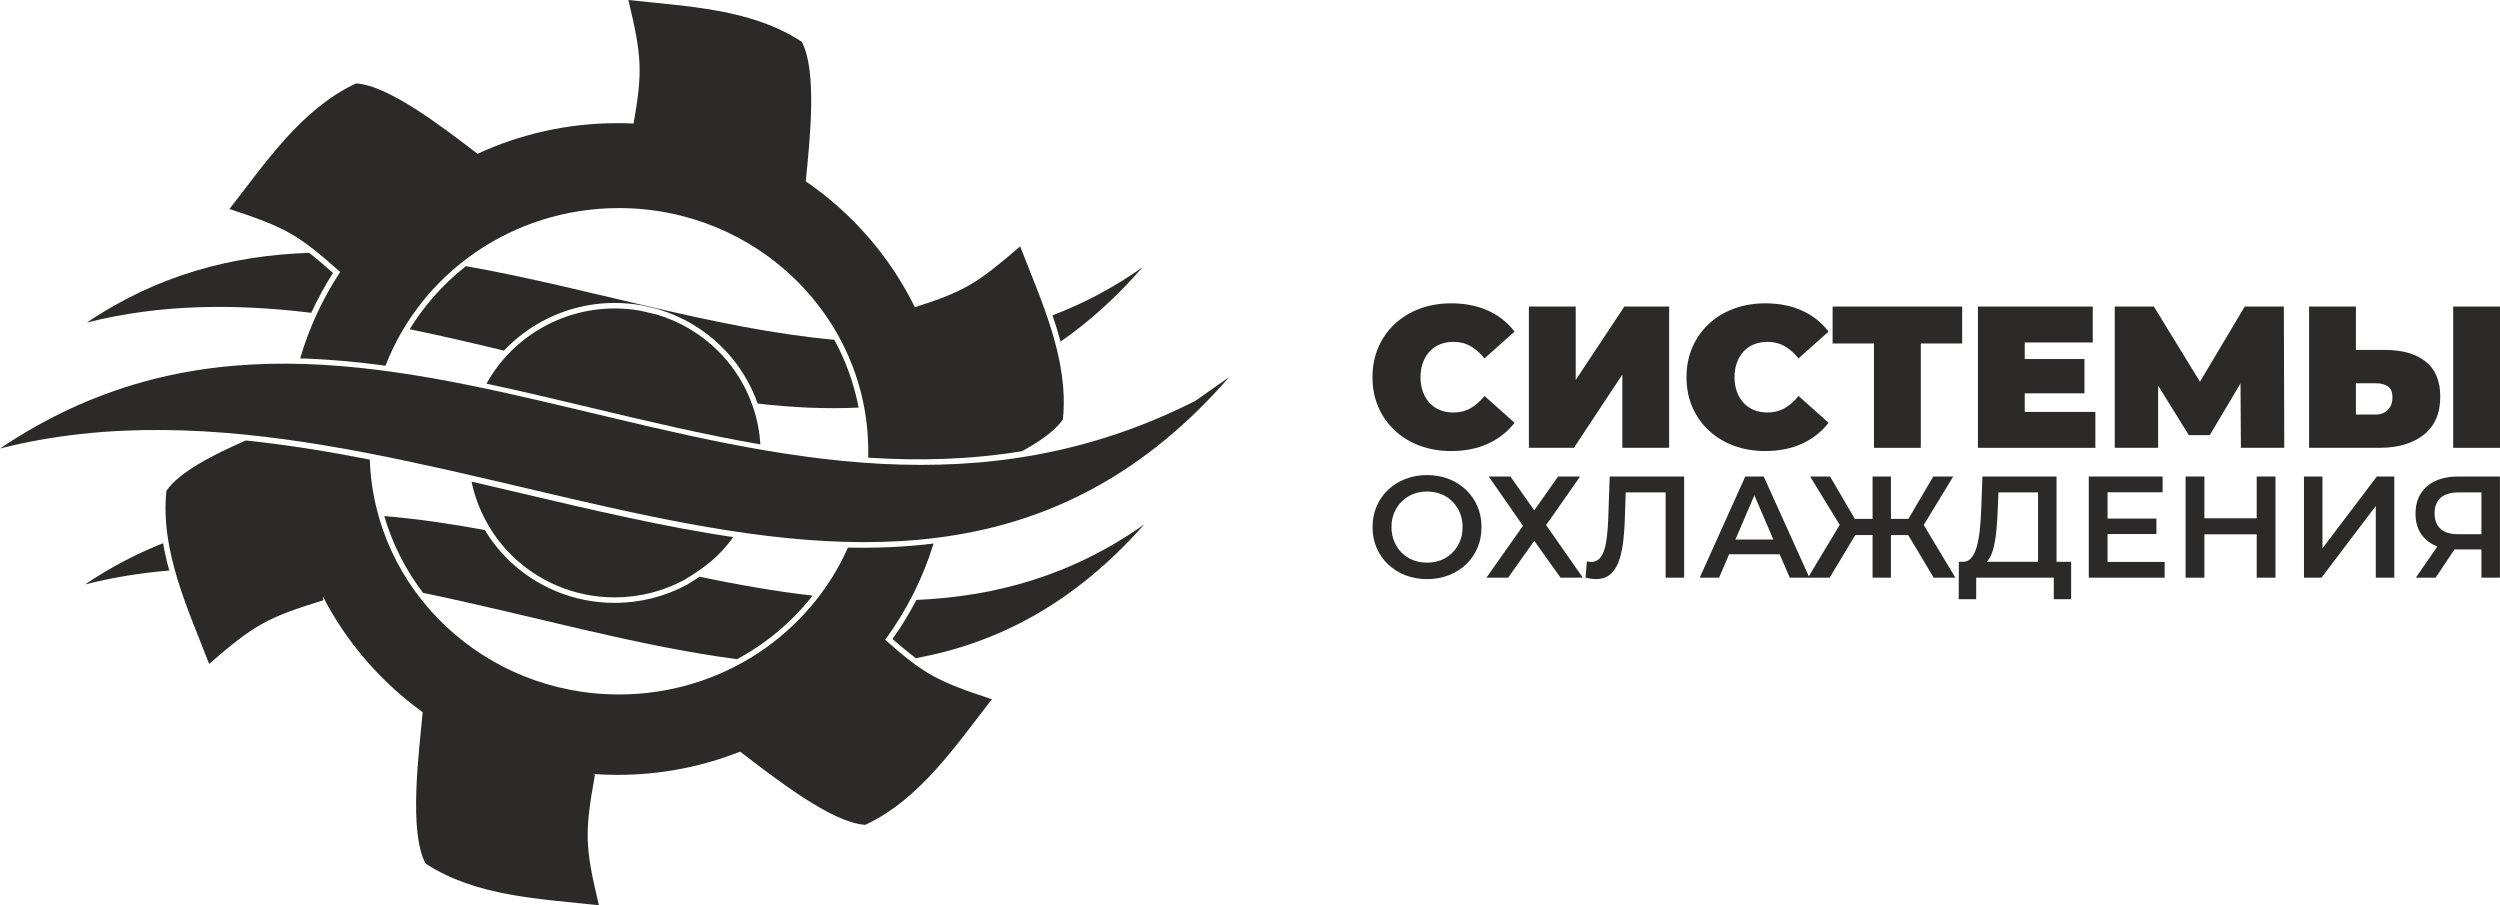<?xml version="1.0" encoding="UTF-8"?> <svg xmlns="http://www.w3.org/2000/svg" xmlns:xlink="http://www.w3.org/1999/xlink" xmlns:xodm="http://www.corel.com/coreldraw/odm/2003" xml:space="preserve" width="2466.48mm" height="893.134mm" version="1.1" style="shape-rendering:geometricPrecision; text-rendering:geometricPrecision; image-rendering:optimizeQuality; fill-rule:evenodd; clip-rule:evenodd" viewBox="0 0 167609.93 60692.97"> <defs> <style type="text/css"> .fil2 {fill:none} .fil0 {fill:#2B2A29} .fil1 {fill:#2B2A29;fill-rule:nonzero} </style> </defs> <g id="Layer_x0020_1">  <g id="_2127460897792"> <path class="fil0" d="M163283.69 32242.99c-426.29,197.01 -755.73,481.2 -988.28,852.63 -232.55,371.37 -348.81,818.69 -348.81,1341.95 0,503.83 109.8,934.97 329.44,1293.43 219.63,358.54 534.52,633 944.68,823.62 34.17,15.85 68.87,31.05 104.12,45.63l84.66 43.55 -1443.46 2086 1327.38 0 1262.09 -1889.36 122.68 0 2.08 0 2.08 0 2.1 0 2.08 0 2.08 0 180.11 0 912.88 0 583.2 0 0 581.23 0 1308.14 1240.27 0 0 -1308.14 0 -2072.93 0 -1669.15 0 -1397.07 0 -335.01 -2819.55 0c-574.91,0 -1075.48,98.49 -1501.83,295.5zm353.68 1123.91c274.55,-235.74 670.13,-353.68 1186.88,-353.68l943.69 0 596.87 0 0 666.35 0 1669.15 0 464.68 -583.2 0 -1005.82 0c-510.28,0 -896.23,-121.13 -1157.79,-363.32 -261.63,-242.26 -392.41,-586.23 -392.41,-1031.95 0,-465.01 137.23,-815.5 411.78,-1051.24z"></path> <path class="fil0" d="M108937.85 34708.85l57.06 -1695.63 2675.24 0 0 644.28 0 5072.29 1240.19 0 0 -5072.29 0 -1710.01 -549.4 0 -690.79 0 -3202.71 0 -546.95 0 -96.91 2809.81c-25.81,633 -74.27,1165.91 -145.35,1598.65 -71.01,432.81 -187.3,760.59 -348.81,983.43 -161.47,222.89 -377.83,334.31 -649.13,334.31 -103.35,0 -200.26,-12.91 -290.71,-38.72l-87.19 1094.82c129.18,25.81 248.72,48.44 358.54,67.81 109.74,19.37 219.55,29.08 329.38,29.08 368.19,0 671.82,-90.43 910.8,-271.27 239,-180.89 431.15,-444.13 576.5,-789.67 145.3,-345.57 253.51,-773.51 324.53,-1283.79 71.08,-510.28 116.26,-1101.35 135.7,-1773.1z"></path> <polygon class="fil1" points="154466.65,38729.79 154466.65,31947.49 155706.83,31947.49 155706.83,36762.89 159349.93,31947.49 160522.3,31947.49 160522.3,38729.79 159282.12,38729.79 159282.12,33924.04 155639.02,38729.79 "></polygon> <polygon class="fil1" points="151298.36,31947.49 152557.91,31947.49 152557.91,38729.79 151298.36,38729.79 151298.36,35823.05 147790.89,35823.05 147790.89,38729.79 146531.32,38729.79 146531.32,31947.49 147790.89,31947.49 147790.89,34747.59 151298.36,34747.59 "></polygon> <polygon class="fil1" points="141299.23,37673.69 145126.42,37673.69 145126.42,38729.79 140039.65,38729.79 140039.65,31947.49 144990.78,31947.49 144990.78,33003.57 141299.23,33003.57 141299.23,34766.95 144574.14,34766.95 144574.14,35803.7 141299.23,35803.7 "></polygon> <path class="fil1" d="M136638.83 37663.95l0 -4650.74 -2654.83 0 -48.46 1201.47c-19.37,452.16 -46.79,880.13 -82.33,1283.76 -35.54,403.73 -90.43,770.33 -164.72,1099.79 -74.26,329.37 -176.04,603.9 -305.22,823.53 -55.58,94.48 -116.53,175.23 -182.85,242.19l3438.42 0zm-4991.08 0c202.74,-11.14 372.7,-95.08 509.91,-251.9 158.19,-180.82 282.58,-432.74 372.96,-755.73 90.46,-323 158.26,-702.42 203.53,-1138.44 45.18,-435.99 77.48,-909.21 96.82,-1419.49l77.54 -2150.91 4970.48 0 0 5716.46 978.63 0 0 2509.48 -1162.73 0 0 -1443.64 -5203.01 0 0 1443.64 -1172.37 0 9.71 -2509.48 222.82 0 95.69 0z"></path> <polygon class="fil1" points="127946.78,34786.32 129614.23,31947.49 130951.35,31947.49 128974.24,35198.16 131096.69,38729.79 129643.34,38729.79 127933.37,35871.5 126775.4,35871.5 126775.4,38729.79 125544.85,38729.79 125544.85,35871.5 124385.57,35871.5 122667.2,38729.79 121213.84,38729.79 123340.74,35190.84 121359.19,31947.49 122696.28,31947.49 124355.67,34786.32 125544.85,34786.32 125544.85,31947.49 126775.4,31947.49 126775.4,34786.32 "></polygon> <path class="fil1" d="M113956.72 38729.79l3052.09 -6782.3 1240.18 0 3061.74 6782.3 -1317.72 0 -674.13 -1569.63 -3392.15 0 -671.64 1569.63 -1298.36 0zm4937.7 -2557.93l-1274.79 -2968.2 0 -0.02 0.03 0.02 -196.39 458.98 -23.73 55.46 -1049.94 2453.76 2544.82 0z"></path> <polygon class="fil1" points="99810.73,31947.49 101264.1,31947.49 102862.76,34214.69 104461.48,31947.49 105934.21,31947.49 103657.3,35202.96 106118.3,38729.79 104626.2,38729.79 102862.76,36259.06 101109.03,38729.79 99655.72,38729.79 102107.01,35251.42 "></polygon> <path class="fil1" d="M95683.17 38826.68c-529.66,0 -1017.38,-87.18 -1463.09,-261.63 -445.66,-174.37 -833.22,-418.22 -1162.66,-731.51 -329.44,-313.27 -584.55,-681.46 -765.46,-1104.54 -180.82,-423.1 -271.27,-886.59 -271.27,-1390.41 0,-503.83 90.45,-967.25 271.27,-1390.34 180.91,-423.08 436.02,-791.27 765.46,-1104.54 329.44,-313.27 717,-557.15 1162.66,-731.51 445.7,-174.45 930.18,-261.63 1453.36,-261.63 529.72,0 1015.77,87.18 1458.24,261.63 442.46,174.36 828.4,418.24 1157.86,731.51 329.38,313.27 584.55,681.45 765.37,1104.54 180.91,423.1 271.37,886.51 271.37,1390.34 0,503.82 -90.46,968.9 -271.37,1395.27 -180.82,426.28 -435.99,794.45 -765.37,1104.54 -329.46,310.02 -715.4,552.28 -1157.86,726.64 -442.48,174.45 -925.33,261.63 -1448.51,261.63zm-9.73 -1104.54c342.36,0 658.91,-58.19 949.55,-174.45 290.65,-116.26 542.64,-282.6 755.73,-498.96 213.18,-216.38 379.51,-468.29 499.05,-755.75 119.47,-287.44 179.22,-605.57 179.22,-954.39 0,-348.75 -59.75,-666.88 -179.22,-954.33 -119.54,-287.46 -285.87,-539.36 -499.05,-755.74 -213.09,-216.43 -465.08,-382.76 -755.73,-499.03 -290.64,-116.28 -607.19,-174.39 -949.55,-174.39 -342.29,0 -657.22,58.1 -944.68,174.39 -287.38,116.26 -539.37,282.6 -755.73,499.03 -216.38,216.38 -384.29,468.28 -503.83,755.74 -119.47,287.44 -179.22,605.58 -179.22,954.33 0,342.35 59.76,658.9 179.22,949.55 119.54,290.64 285.85,544.2 498.96,760.59 213.18,216.36 465.1,382.7 755.82,498.96 290.65,116.26 607.17,174.45 949.46,174.45z"></path> <polygon class="fil1" points="164470.94,30023.87 164470.94,20552.74 167609.93,20552.74 167609.93,30023.87 "></polygon> <path class="fil1" d="M159911.21 23461.72c1154.59,0 2058.89,259.31 2712.84,778 653.97,518.62 980.95,1301.12 980.95,2347.49 0,1127.56 -369.85,1982.14 -1109.47,2563.95 -739.72,581.78 -1736.4,872.72 -2990.24,872.72l-4694.98 0 0 -9471.13 3139.06 0 0 2908.97 1961.84 0zm-622.34 4329.7c315.66,0 579.55,-101.46 791.49,-304.43 211.94,-203.02 317.98,-484.89 317.98,-845.67 0,-360.78 -106.04,-608.86 -317.98,-744.14 -211.94,-135.35 -475.83,-203.03 -791.49,-203.03l-1339.5 0 0 2097.26 1339.5 0z"></path> <polygon class="fil1" points="141780.69,30023.87 141780.69,20552.74 144405.57,20552.74 147494,25593.51 147494,25593.54 147493.98,25593.51 150494.15,20552.74 153119.03,20552.74 153146.09,30023.87 150237.1,30023.87 150216.09,26072.04 150216.07,26072.04 150214.12,25703.74 148153.48,29171.46 146746.31,29171.46 145095.62,26508.21 145095.62,26508.23 144689.67,25853.27 144689.67,26399.75 144689.67,30023.87 "></polygon> <polygon class="fil1" points="135746.3,27615.53 140481.82,27615.53 140481.82,30023.87 132607.21,30023.87 132607.21,20552.74 140305.93,20552.74 140305.93,22961.1 135746.3,22961.1 135746.3,24070.57 139751.2,24070.57 139751.2,26370.69 135746.3,26370.69 "></polygon> <polygon class="fil1" points="125639.15,30023.87 125661.27,30023.87 128778.2,30023.87 128778.2,23077.72 128778.2,23028.77 131551.93,23028.77 131551.93,20552.74 128800.32,20552.74 128778.2,20552.74 125639.15,20552.74 122865.51,20552.74 122865.51,23028.77 125639.15,23028.77 "></polygon> <path class="fil1" d="M118346.42 30240.39c-757.69,0 -1459.04,-119.53 -2103.94,-358.61 -644.97,-238.99 -1204.19,-579.55 -1677.78,-1021.49 -473.57,-442.01 -841.09,-965.14 -1102.73,-1569.48 -261.57,-604.36 -392.34,-1271.89 -392.34,-2002.53 0,-730.65 130.77,-1398.08 392.34,-2002.45 261.63,-604.37 629.16,-1127.54 1102.73,-1569.5 473.59,-442.01 1032.82,-782.48 1677.78,-1021.56 644.91,-239 1346.25,-358.54 2103.94,-358.54 929.1,0 1752.14,162.4 2469.27,487.15 717.09,324.66 1310.2,793.74 1779.19,1407.08l-2016.01 1799.57c-279.61,-351.8 -588.55,-624.66 -926.77,-818.62 -338.31,-193.96 -719.39,-290.87 -1143.35,-290.87 -333.73,0 -635.9,54.11 -906.53,162.32 -270.54,108.24 -502.87,266.15 -696.76,473.59 -193.96,207.45 -345.06,457.76 -453.27,750.92 -108.22,293.12 -162.4,620.11 -162.4,980.89 0,360.86 54.18,687.85 162.4,980.95 108.21,293.19 259.31,543.5 453.27,750.94 193.89,207.45 426.22,365.29 696.76,473.57 270.63,108.23 572.81,162.33 906.53,162.33 423.96,0 805.04,-96.98 1143.35,-290.85 338.22,-193.96 647.16,-466.84 926.77,-818.62l2016.01 1799.55c-468.99,604.3 -1062.1,1071.11 -1779.19,1400.36 -717.13,329.22 -1540.17,493.87 -2469.27,493.87z"></path> <polygon class="fil1" points="102502.47,30023.87 102502.47,20552.74 105641.55,20552.74 105641.55,25477.74 108902.31,20552.74 111906.04,20552.74 111906.04,30023.87 108766.96,30023.87 108766.96,25112.39 105519.75,30023.87 "></polygon> <path class="fil1" d="M97293.35 30240.39c-757.69,0 -1459.01,-119.53 -2103.92,-358.61 -644.99,-238.99 -1204.21,-579.55 -1677.78,-1021.49 -473.59,-442.01 -841.11,-965.14 -1102.75,-1569.48 -261.57,-604.36 -392.34,-1271.89 -392.34,-2002.53 0,-730.65 130.77,-1398.08 392.34,-2002.45 261.63,-604.37 629.16,-1127.54 1102.75,-1569.5 473.57,-442.01 1032.79,-782.48 1677.78,-1021.56 644.91,-239 1346.22,-358.54 2103.92,-358.54 929.1,0 1752.14,162.4 2469.3,487.15 717.07,324.66 1310.17,793.74 1779.19,1407.08l-2016.03 1799.57c-279.61,-351.8 -588.53,-624.66 -926.77,-818.62 -338.29,-193.96 -719.39,-290.87 -1143.36,-290.87 -333.73,0 -635.9,54.11 -906.53,162.32 -270.54,108.24 -502.87,266.15 -696.76,473.59 -193.96,207.45 -345.03,457.76 -453.27,750.92 -108.21,293.12 -162.4,620.11 -162.4,980.89 0,360.86 54.19,687.85 162.4,980.95 108.24,293.19 259.31,543.5 453.27,750.94 193.9,207.45 426.22,365.29 696.76,473.57 270.64,108.23 572.81,162.33 906.53,162.33 423.96,0 805.07,-96.98 1143.36,-290.85 338.24,-193.96 647.16,-466.84 926.77,-818.62l2016.03 1799.55c-469.02,604.3 -1062.12,1071.11 -1779.19,1400.36 -717.16,329.22 -1540.2,493.87 -2469.3,493.87z"></path> <line class="fil2" x1="150217.26" y1="26294.33" x2="150214.12" y2="25703.72"></line> </g> <g id="_2127460909984"> <path class="fil0" d="M5818.57 21627.98c4790.53,-3228.44 9790.51,-4501.37 14907.93,-4676.29 476.15,369.72 990.66,808.41 1598.7,1348.32 -544.16,854.31 -1030.7,1746.7 -1454.54,2671.95 -5049,-612.02 -10092.01,-605.32 -15052.09,656.02zm25422.88 -3784.18c8211.4,1450.01 16560.69,4192.6 24694.67,4936.65 765.52,1403.2 1322.09,2931.4 1629.6,4545.03 -2216.37,108.25 -4475.77,-5.38 -6769.76,-270.41 -96.6,-273.89 -205.05,-543.38 -324.95,-807.72 -502.45,-1107.34 -1206.39,-2124.72 -2082.1,-2991.65 -595.07,-589.14 -1262.88,-1105.04 -1988.03,-1532.79 -714.33,-421.4 -1486.2,-758.69 -2301.18,-997.71l-21.62 -5.78c-366.3,-84.95 -744.6,-184.27 -1111.46,-257.64 -289.44,-50.01 -581.54,-88.02 -875.23,-113.06 -292.3,-24.9 -587.12,-37.73 -883.33,-37.73 -1851.95,0 -3634.85,505.51 -5177.2,1410.88 -827.18,485.64 -1584.75,1086.28 -2246.36,1785.69 -2097.66,-507.75 -4205.79,-1001.4 -6318.72,-1434.31 691.88,-1125.48 1521.92,-2160.78 2467.66,-3083.3 414.43,-404.24 851.18,-786.94 1308.01,-1146.13zm39322.23 3297.15c2043.33,-775.36 4057.16,-1825.31 6033.81,-3220.64 -1771.04,2036.78 -3605.13,3675.17 -5493.98,4981.98 -158.11,-591.72 -341.2,-1178.84 -539.83,-1761.35z"></path> <path class="fil0" d="M5703.63 39182.04c1717.41,-1157.42 3463.13,-2064.82 5232.71,-2763.03 104.83,615.36 245.02,1226.12 410.73,1832.07 -1890.24,157.76 -3772.74,455.23 -5643.45,930.96zm20061.62 -4581.64c2231.99,184.82 4481,519.11 6739.28,936.26 427.47,706.1 940.52,1361.22 1522.68,1937.6 935.91,926.57 2054.21,1673.12 3296.93,2182.4 1198.51,491.15 2510.56,762.31 3883.91,762.31 863.66,0 1703.67,-107.27 2506.72,-309.04 826.97,-207.77 1613.84,-516.25 2346.09,-911.16l17.29 -10.11c291.33,-178.41 562.99,-349.77 819.72,-521.77 2540.54,526.72 5072.72,980.34 7585.78,1266.44 -439.19,559.28 -915.4,1089.42 -1425.24,1586.77 -1073.8,1047.44 -2296.72,1949.67 -3634.78,2674.32 -6816.84,-892.95 -13907.85,-2969.47 -21058.91,-4446.89 -1164.05,-1528.19 -2054.35,-3266.94 -2599.48,-5147.14zm35673.22 5621.48c5257.47,-227.37 10383.41,-1609.31 15273.88,-5061.42 -4725.45,5342.77 -9873.09,7965.48 -15310.15,8967.37 -472.1,-352.5 -973.99,-770.27 -1563.62,-1287.57 591.51,-832.76 1126.59,-1707.36 1599.89,-2618.38z"></path> <path class="fil0" d="M62589.68 36441.61c-718.58,2341.49 -1824.74,4516.78 -3244.69,6453.47 2624.8,2328.03 3544.25,2795.75 7155.81,3986.86 -2425.47,3099.9 -4814.31,6702.95 -8485.92,8417 -2272.66,-122.4 -6146.8,-3196.42 -8394.21,-4906.09 -2542.63,1004.96 -5318.15,1558.53 -8224.93,1558.53 -543.94,0 -1082.93,-20.23 -1617.05,-58.24l109.36 42.96c-710.22,3928.62 -665.16,4861.18 266.29,8756.88 -3911.95,-434.72 -8232.74,-573.93 -11620.41,-2796.92 -1147.8,-2103.8 -444.21,-7438.49 -196.26,-10148.3 -2803.34,-2023.31 -5106.34,-4681.31 -6692.14,-7759.31l26.65 256.31c-3814.65,1177.65 -4621.88,1646.83 -7651.69,4266.81 -1414.57,-3673.07 -3279.57,-7572.95 -2865.28,-11603.68 834.64,-1238.33 3113.85,-2415.84 5323.04,-3376.02 2769.79,287.14 5544.54,739.65 8313.79,1281.43 301.86,8746.14 7664.38,15746.14 16703.87,15746.14 6879.47,0 12787.47,-4054.51 15351.58,-9847.21 1940.18,40.73 3855.59,-38.64 5742.2,-270.62z"></path> <path class="fil0" d="M48129.38 23516.6c-1136.01,-1124.64 -2550.86,-1974 -4133.46,-2438.22 -363.65,-83.7 -727.51,-168.23 -1091.3,-253.32 -551.06,-95.27 -1117.88,-145 -1696.56,-145 -3579.4,0 -6884.77,1953.15 -8592.14,5043.91 2321.47,493.38 4653.62,1050.23 6998.39,1610.14 3753.21,896.23 7539.13,1799.72 11363.05,2459.29 -139,-2363.25 -1163.15,-4608.91 -2847.98,-6276.81z"></path> <path class="fil0" d="M45886.44 38874.4c1377.96,-843.78 2300.48,-1522.62 3272.03,-2859.91 -4668.68,-698.22 -9444.08,-1822.03 -14275.34,-2959.72 -1086.7,-255.89 -2176.19,-512.56 -3267.99,-764.96 374.39,1838.76 1335.41,3600.74 2671.59,4923.53 1770.14,1752.49 4217.22,2836.55 6921.32,2836.55 1694.88,0 3288.77,-426 4678.38,-1175.49z"></path> <path class="fil0" d="M41395.74 8257.44c363.23,0 724.37,9.28 1083.29,26.29 620.46,-3537.48 542.2,-4549.49 -350.54,-8283.72 3911.88,434.72 8232.67,573.94 11620.41,2796.93 1044.78,1915.07 555.59,6507.03 272.28,9359.68 3114.97,2137.07 5646.86,5043.29 7314.06,8439.75 3316.26,-1049.74 4193.79,-1603.38 7060.25,-4081.99 1414.57,3673 3279.63,7572.95 2865.28,11603.68 -501.33,743.83 -1523.93,1465.63 -2739.39,2131.62 -3473.18,569.4 -6910.86,657 -10316.45,433.26 3.76,-142.21 5.72,-284.84 5.72,-427.96 0,-9004.61 -7483.53,-16304.37 -16714.76,-16304.37 -7160.9,0 -13269.12,4393.26 -15649.18,10566.91 -1913.95,-259.1 -3821.77,-433.74 -5724.42,-488.63 607.76,-2074.86 1518.7,-4022.64 2682.47,-5793.75 -2833.54,-2535.32 -3691.34,-2993.75 -7422.37,-4224.34 2425.47,-3099.83 4814.39,-6702.81 8485.92,-8417.01 2191.19,118.08 5871.09,2980.08 8146.4,4717.3 2848.54,-1316.79 6027.47,-2053.65 9381.03,-2053.65z"></path> <path class="fil0" d="M0.01 30069.06c25493.62,-17144.5 51444.67,11350.08 80147.06,-3196.42 756.36,-532.77 1512.62,-1065.44 2268.98,-1598.22 -22441.04,25753.3 -53722.74,-2486.36 -82416.04,4794.63z"></path> </g> </g> </svg> 